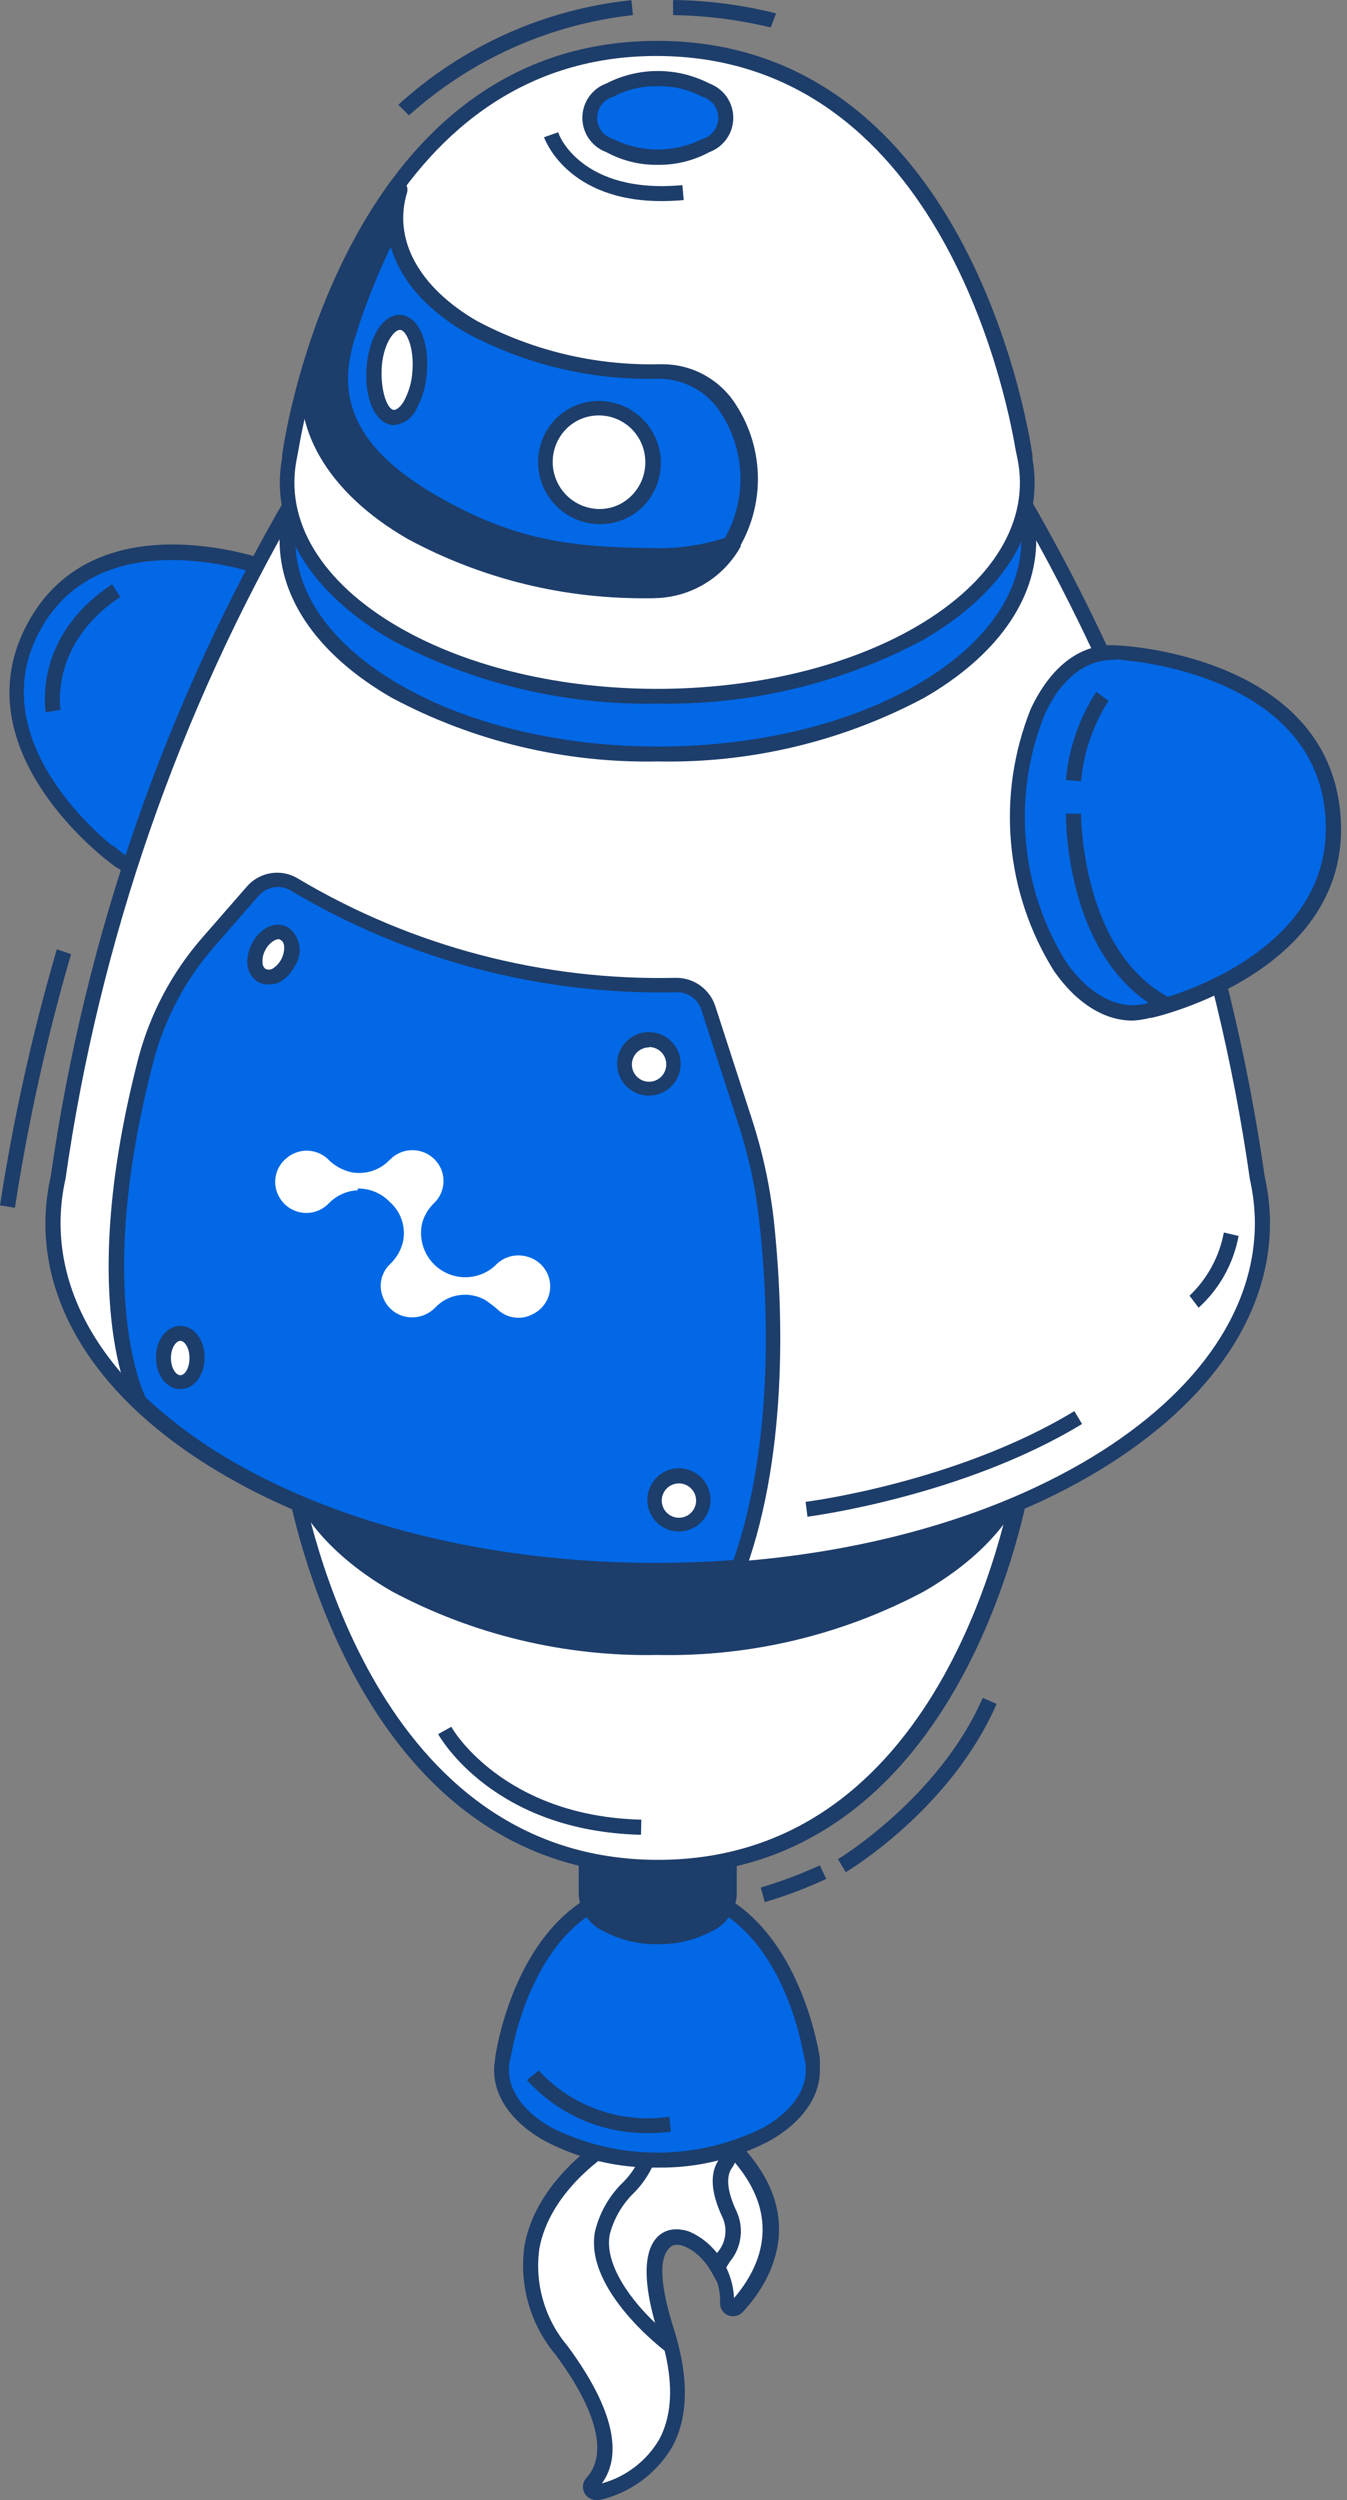 <svg width="62" height="115" viewBox="0 0 62 115" fill="none" xmlns="http://www.w3.org/2000/svg">
<rect x="0" y="0" width="62" height="115" fill="#808080" stroke="none"/>
<g clip-path="url(#clip0_3_2342)">
<path d="M28.122 98.459C28.114 98.49 28.101 98.519 28.082 98.545C28.063 98.571 28.039 98.593 28.011 98.609C27.221 99.091 21.889 102.764 25.846 108.088C28.493 111.651 27.995 113.396 27.253 114.21C27.211 114.249 27.184 114.301 27.176 114.357C27.167 114.413 27.178 114.471 27.206 114.52C27.235 114.569 27.279 114.608 27.332 114.629C27.384 114.65 27.443 114.653 27.497 114.636C29.338 114.139 32.364 112.52 30.657 107.219C28.509 100.433 33.651 102.906 33.454 105.908C33.45 105.962 33.462 106.015 33.49 106.061C33.518 106.108 33.559 106.144 33.609 106.166C33.658 106.187 33.713 106.193 33.766 106.182C33.819 106.172 33.867 106.145 33.904 106.105C35.026 104.889 36.985 101.919 33.462 98.545C29.267 94.532 28.272 97.834 28.122 98.459Z" fill="white"/>
<path d="M27.434 115C27.331 115 27.229 114.973 27.139 114.921C27.049 114.87 26.974 114.797 26.921 114.708C26.853 114.595 26.823 114.464 26.835 114.332C26.848 114.201 26.903 114.078 26.992 113.981C27.987 112.899 27.482 110.884 25.562 108.301C24.984 107.609 24.559 106.802 24.315 105.933C24.071 105.064 24.014 104.154 24.148 103.262C24.662 100.505 27.198 98.719 27.79 98.34C27.879 97.892 28.078 97.474 28.369 97.122C28.66 96.77 29.034 96.497 29.457 96.326C30.578 95.994 32.016 96.665 33.738 98.308C37.514 101.926 35.318 105.142 34.188 106.35C34.104 106.442 33.994 106.505 33.872 106.532C33.751 106.559 33.624 106.548 33.509 106.5C33.392 106.452 33.294 106.368 33.229 106.26C33.164 106.152 33.135 106.026 33.146 105.9C33.158 105.388 33.03 104.882 32.775 104.438C32.52 103.994 32.148 103.628 31.7 103.38C31.495 103.277 31.1 103.135 30.839 103.38C30.578 103.625 30.112 104.28 31.021 107.148C31.716 109.36 31.692 111.193 30.926 112.583C30.561 113.189 30.078 113.716 29.506 114.131C28.933 114.546 28.282 114.842 27.593 115H27.434ZM30.041 96.942C29.908 96.942 29.776 96.958 29.646 96.989C28.856 97.234 28.532 98.237 28.453 98.569C28.439 98.645 28.408 98.717 28.363 98.779C28.318 98.842 28.26 98.894 28.193 98.933C27.719 99.241 25.302 100.884 24.828 103.419C24.715 104.218 24.772 105.031 24.995 105.805C25.218 106.58 25.603 107.299 26.123 107.914C28.659 111.343 28.438 113.238 27.703 114.234C28.806 113.93 29.749 113.211 30.334 112.227C30.997 111.011 31.013 109.368 30.373 107.338C29.457 104.431 29.883 103.285 30.373 102.835C30.6 102.668 30.871 102.572 31.152 102.56C31.433 102.547 31.712 102.618 31.953 102.764C32.486 103.056 32.935 103.48 33.256 103.996C33.577 104.513 33.76 105.103 33.786 105.71C34.971 104.328 36.274 101.761 33.201 98.814C31.969 97.574 30.847 96.942 30.057 96.942H30.041Z" fill="#1D3D6A"/>
<path d="M31.337 108.522L30.65 108.175C30.65 108.175 26.874 105.355 27.387 102.645C27.584 101.826 27.999 101.075 28.588 100.473C29.097 99.995 29.464 99.386 29.648 98.712C29.832 98.039 29.826 97.328 29.631 96.657L29.544 96.239H29.971C30.326 96.239 31.013 96.578 33.462 98.285C33.572 98.359 33.666 98.454 33.738 98.566C33.81 98.677 33.858 98.802 33.881 98.933C33.904 99.07 33.899 99.211 33.866 99.347C33.833 99.483 33.774 99.61 33.691 99.722C33.407 100.11 33.47 100.789 33.881 101.674C34.066 102.055 34.137 102.481 34.085 102.902C34.033 103.322 33.861 103.719 33.588 104.043C33.502 104.176 33.423 104.313 33.352 104.454L33.067 105.078L32.735 104.486C32.214 103.57 31.337 103.103 30.903 103.293C30.468 103.483 30.168 104.628 30.958 107.132C31.021 107.322 31.061 107.496 31.108 107.669L31.337 108.522ZM30.413 97.131C30.512 97.82 30.447 98.523 30.224 99.182C30 99.841 29.623 100.437 29.125 100.923C28.615 101.438 28.25 102.078 28.067 102.779C27.79 104.225 29.18 105.939 30.152 106.848C29.283 103.767 30.057 102.898 30.626 102.645C31.329 102.337 32.325 102.78 32.996 103.641C33.202 103.416 33.334 103.134 33.377 102.832C33.419 102.53 33.369 102.223 33.233 101.95C32.704 100.813 32.664 99.92 33.114 99.304C33.142 99.27 33.161 99.23 33.172 99.188C33.183 99.146 33.185 99.102 33.178 99.059C33.173 99.019 33.159 98.98 33.137 98.946C33.115 98.911 33.086 98.883 33.051 98.861C32.202 98.242 31.321 97.668 30.413 97.139V97.131Z" fill="#1D3D6A"/>
<path d="M12.442 26.202C12.442 26.202 4.613 23.169 1.533 28.841C-1.548 34.513 5.277 39.418 5.277 39.418C6.28 40.263 7.797 40.279 9.479 39.244C11.009 38.186 12.269 36.782 13.155 35.146C14.042 33.51 14.531 31.688 14.582 29.828C14.543 27.846 13.698 26.581 12.442 26.202Z" fill="#0268E5"/>
<path d="M7.03 40.382C6.337 40.389 5.662 40.158 5.119 39.726C5.048 39.671 -1.92 34.568 1.272 28.667C4.463 22.766 12.528 25.847 12.607 25.87H12.663C12.759 25.903 12.854 25.939 12.947 25.981C14.171 26.542 14.89 27.901 14.938 29.765C14.884 31.684 14.379 33.564 13.464 35.252C12.548 36.94 11.248 38.389 9.669 39.481C8.89 40.022 7.977 40.334 7.03 40.382ZM5.19 38.881L5.506 39.142C6.438 39.932 7.82 39.853 9.305 38.936C10.787 37.914 12.007 36.556 12.865 34.974C13.723 33.391 14.195 31.628 14.242 29.828C14.195 28.082 13.508 26.882 12.347 26.534L11.92 26.408C10.34 25.902 4.345 24.378 1.833 29.015C-0.679 33.651 3.918 37.886 5.174 38.913L5.19 38.881Z" fill="#1D3D6A"/>
<path d="M37.404 94.722C37.404 94.722 36.401 86.823 30.294 86.823C24.188 86.823 23.185 94.722 23.185 94.722C22.932 95.939 23.611 97.21 25.231 98.15C26.806 98.949 28.548 99.365 30.314 99.365C32.08 99.365 33.822 98.949 35.397 98.15C36.977 97.21 37.657 95.939 37.404 94.722Z" fill="#0268E5"/>
<path d="M30.278 99.707C28.447 99.742 26.636 99.31 25.017 98.451C23.343 97.487 22.537 96.128 22.79 94.722V94.675C22.79 94.596 23.911 86.459 30.263 86.459C36.582 86.459 37.727 94.596 37.735 94.675V94.738C37.743 94.83 37.743 94.922 37.735 95.014V95.07C37.806 96.349 37.001 97.566 35.468 98.451C33.872 99.299 32.087 99.731 30.278 99.707ZM23.556 94.374L23.469 94.793C23.24 95.907 23.919 97.021 25.349 97.85C26.871 98.62 28.553 99.02 30.259 99.02C31.964 99.02 33.646 98.62 35.168 97.85C36.598 97.021 37.277 95.907 37.048 94.793L36.961 94.374C36.661 92.795 35.223 87.162 30.247 87.154C25.317 87.154 23.856 92.818 23.556 94.374Z" fill="#1D3D6A"/>
<path d="M26.984 75.021V87.162C27.005 87.457 27.105 87.741 27.275 87.983C27.445 88.226 27.678 88.417 27.948 88.537C28.67 88.899 29.467 89.088 30.274 89.088C31.082 89.088 31.879 88.899 32.601 88.537C32.865 88.417 33.093 88.23 33.262 87.994C33.431 87.758 33.535 87.482 33.565 87.194V74.981L26.984 75.021Z" fill="#1D3D6A"/>
<path d="M30.278 89.43C29.406 89.446 28.544 89.239 27.774 88.829C27.45 88.679 27.172 88.442 26.971 88.146C26.771 87.85 26.655 87.504 26.637 87.147V74.665L33.912 74.626V87.186C33.886 87.537 33.768 87.874 33.568 88.163C33.367 88.452 33.094 88.682 32.775 88.829C32.007 89.238 31.148 89.445 30.278 89.43ZM27.332 75.353V87.155C27.356 87.388 27.442 87.61 27.581 87.799C27.72 87.987 27.907 88.136 28.122 88.229C28.79 88.564 29.527 88.738 30.274 88.738C31.022 88.738 31.759 88.564 32.427 88.229C32.637 88.137 32.819 87.993 32.958 87.81C33.096 87.628 33.185 87.413 33.217 87.186V75.337L27.332 75.353Z" fill="#1D3D6A"/>
<path d="M13.358 67.121C13.358 67.121 15.775 85.883 30.318 85.867C44.861 85.851 47.199 67.121 47.199 67.121C47.799 64.222 46.18 61.205 42.325 58.985C35.658 55.154 24.859 55.17 18.208 59.032C14.353 61.228 12.749 64.254 13.358 67.121Z" fill="white"/>
<path d="M30.286 86.246C15.633 86.246 13.026 67.39 13.002 67.201V67.05C12.442 63.891 14.266 60.889 18.05 58.701C24.788 54.751 35.769 54.751 42.538 58.653C46.346 60.849 48.187 63.898 47.602 67.034V67.137C47.602 67.327 45.035 86.222 30.365 86.246H30.286ZM13.745 67.469C14.187 70.068 17.355 85.551 30.286 85.551C43.202 85.551 46.33 70.107 46.773 67.437L46.844 67.019C47.436 64.151 45.722 61.315 42.104 59.254C35.547 55.486 24.883 55.502 18.334 59.301C14.756 61.371 13.05 64.207 13.658 67.082L13.737 67.469H13.745Z" fill="#1D3D6A"/>
<path d="M42.333 58.977C48.992 62.824 48.992 69.057 42.333 72.904C35.673 76.751 24.875 76.751 18.208 72.904C11.541 69.057 11.549 62.824 18.208 58.977C24.867 55.13 35.673 55.13 42.333 58.977Z" fill="#1D3D6A"/>
<path d="M30.271 76.127C26.012 76.212 21.802 75.206 18.042 73.204C14.701 71.277 12.868 68.701 12.868 65.945C12.868 63.188 14.701 60.605 18.042 58.677C24.781 54.783 35.761 54.783 42.531 58.677C45.864 60.605 47.697 63.18 47.697 65.945C47.697 68.709 45.864 71.277 42.531 73.204C38.761 75.21 34.54 76.216 30.271 76.127ZM30.271 56.441C26.144 56.365 22.066 57.342 18.422 59.277C15.309 61.071 13.595 63.44 13.595 65.945C13.595 68.449 15.309 70.811 18.414 72.604C24.97 76.388 35.634 76.388 42.191 72.604C45.303 70.811 47.01 68.441 47.01 65.945C47.01 63.448 45.303 61.071 42.191 59.277C38.524 57.332 34.421 56.356 30.271 56.441Z" fill="#1D3D6A"/>
<path d="M58.108 56.236C58.105 55.536 58.022 54.84 57.863 54.159C56.292 43.135 52.601 32.52 46.993 22.901L30.27 24.307L13.555 22.901C7.942 32.518 4.248 43.134 2.678 54.159C1.603 58.898 4.258 63.93 10.577 67.588C21.447 73.86 39.07 73.86 49.94 67.588C55.375 64.428 58.092 60.336 58.092 56.22L58.108 56.236Z" fill="white"/>
<path d="M30.27 72.651C23.082 72.651 15.893 71.071 10.419 67.912C4.1 64.278 1.185 59.222 2.338 54.095C3.914 43.031 7.621 32.378 13.255 22.727L13.366 22.545L30.302 23.967L47.175 22.545L47.294 22.727C52.923 32.389 56.631 43.049 58.211 54.119C58.37 54.816 58.452 55.529 58.456 56.244C58.456 60.668 55.493 64.807 50.13 67.912C44.766 71.016 37.467 72.651 30.27 72.651ZM13.737 23.272C8.213 32.803 4.574 43.308 3.017 54.214C1.927 59.08 4.755 63.843 10.767 67.311C21.518 73.52 39.023 73.52 49.782 67.311C54.925 64.341 57.76 60.407 57.76 56.252C57.756 55.579 57.679 54.909 57.531 54.253C55.976 43.336 52.334 32.82 46.804 23.28L30.302 24.67L13.737 23.272Z" fill="#1D3D6A"/>
<path d="M42.333 17.876C48.992 21.723 48.992 27.956 42.333 31.803C35.673 35.65 24.875 35.65 18.208 31.803C11.541 27.956 11.549 21.723 18.208 17.876C24.867 14.029 35.673 14.037 42.333 17.876Z" fill="#0268E5"/>
<path d="M30.271 35.026C26.012 35.111 21.802 34.105 18.042 32.103C14.701 30.184 12.868 27.601 12.868 24.844C12.868 22.087 14.701 19.504 18.042 17.576C24.781 13.682 35.761 13.682 42.531 17.576C45.864 19.504 47.697 22.087 47.697 24.844C47.697 27.601 45.864 30.184 42.531 32.103C38.761 34.109 34.54 35.115 30.271 35.026ZM30.271 15.341C26.144 15.265 22.066 16.241 18.422 18.177C15.309 19.978 13.595 22.34 13.595 24.844C13.595 27.348 15.309 29.71 18.414 31.503C24.97 35.287 35.634 35.287 42.191 31.503C45.303 29.71 47.01 27.34 47.01 24.844C47.01 22.347 45.303 19.978 42.191 18.177C38.524 16.231 34.421 15.255 30.271 15.341Z" fill="#1D3D6A"/>
<path d="M47.191 21.005C47.191 21.005 44.821 2.236 30.263 2.228C15.704 2.22 13.334 21.005 13.334 21.005C12.734 23.904 14.345 26.921 18.192 29.149C24.859 32.996 35.658 32.996 42.317 29.149C46.18 26.921 47.791 23.904 47.191 21.005Z" fill="white"/>
<path d="M30.27 32.364C26.012 32.448 21.804 31.445 18.042 29.449C14.234 27.253 12.402 24.196 12.986 21.06V20.957C12.986 20.768 15.585 1.88 30.247 1.88C44.924 1.88 47.499 20.768 47.523 20.957V21.099C48.083 24.259 46.251 27.261 42.467 29.449C38.714 31.439 34.517 32.441 30.27 32.364ZM13.745 20.657L13.666 21.076C13.073 23.943 14.779 26.779 18.358 28.849C24.914 32.633 35.579 32.633 42.135 28.849C45.714 26.779 47.428 23.943 46.827 21.076L46.74 20.657C46.29 17.987 43.123 2.583 30.215 2.575C17.362 2.575 14.195 17.987 13.745 20.657Z" fill="#1D3D6A"/>
<path d="M32.49 4.147C33.706 4.85 33.706 5.996 32.49 6.699C31.804 7.049 31.044 7.232 30.274 7.232C29.504 7.232 28.744 7.049 28.058 6.699C26.842 5.996 26.842 4.85 28.058 4.147C28.744 3.797 29.504 3.614 30.274 3.614C31.044 3.614 31.804 3.797 32.49 4.147Z" fill="#0268E5"/>
<path d="M30.278 7.583C29.451 7.595 28.635 7.393 27.909 6.999C27.585 6.88 27.305 6.665 27.108 6.383C26.91 6.1 26.805 5.764 26.805 5.419C26.805 5.074 26.91 4.738 27.108 4.455C27.305 4.173 27.585 3.958 27.909 3.839C28.642 3.463 29.454 3.266 30.278 3.266C31.102 3.266 31.915 3.463 32.648 3.839C32.972 3.958 33.251 4.173 33.449 4.455C33.646 4.738 33.752 5.074 33.752 5.419C33.752 5.764 33.646 6.1 33.449 6.383C33.251 6.665 32.972 6.88 32.648 6.999C31.921 7.391 31.105 7.593 30.278 7.583ZM30.278 3.966C29.566 3.948 28.862 4.114 28.232 4.447C28.018 4.506 27.829 4.633 27.695 4.809C27.56 4.985 27.487 5.201 27.487 5.423C27.487 5.645 27.56 5.861 27.695 6.037C27.829 6.213 28.018 6.34 28.232 6.398C28.867 6.714 29.566 6.879 30.274 6.879C30.983 6.879 31.682 6.714 32.316 6.398C32.53 6.34 32.719 6.213 32.854 6.037C32.989 5.861 33.062 5.645 33.062 5.423C33.062 5.201 32.989 4.985 32.854 4.809C32.719 4.633 32.53 4.506 32.316 4.447C31.689 4.115 30.988 3.949 30.278 3.966Z" fill="#1D3D6A"/>
<path d="M52.965 46.48C52.965 46.48 61.979 44.513 61.362 37.451C60.746 30.389 51.52 30.034 51.52 30.034C50.09 29.868 48.692 30.776 47.776 32.735C47.015 34.632 46.712 36.681 46.892 38.717C47.072 40.752 47.729 42.716 48.81 44.45C50.035 46.243 51.567 46.899 52.965 46.48Z" fill="#0268E5"/>
<path d="M52.121 46.946C50.833 46.946 49.553 46.156 48.511 44.663C47.397 42.88 46.72 40.858 46.535 38.764C46.35 36.669 46.661 34.56 47.444 32.609C48.384 30.602 49.814 29.536 51.465 29.694H51.52C51.615 29.694 61.055 30.152 61.695 37.427C62.335 44.703 53.116 46.804 53.005 46.82H52.942C52.833 46.851 52.722 46.875 52.61 46.891C52.449 46.922 52.285 46.94 52.121 46.946ZM51.173 30.357C49.948 30.357 48.803 31.266 48.076 32.885C47.339 34.725 47.045 36.713 47.218 38.688C47.391 40.662 48.026 42.569 49.071 44.253C50.185 45.833 51.56 46.52 52.855 46.133L53.298 45.998C55.035 45.501 61.505 43.265 61 37.451C60.494 31.637 53.527 30.539 51.852 30.381L51.465 30.334L51.173 30.357Z" fill="#1D3D6A"/>
<path d="M21.715 15.064C18.792 13.374 17.663 10.98 18.342 8.745C18.353 8.721 18.354 8.694 18.345 8.669C18.337 8.645 18.319 8.624 18.296 8.612C18.273 8.6 18.246 8.597 18.221 8.604C18.196 8.611 18.174 8.628 18.16 8.65C16.445 11.102 15.147 13.822 14.321 16.699C13.689 19.441 15.269 22.363 18.919 24.473C22.301 26.276 26.082 27.2 29.915 27.158C30.683 27.165 31.44 26.965 32.104 26.578C32.768 26.192 33.316 25.633 33.691 24.962V24.891C34.214 23.955 34.471 22.894 34.437 21.823C34.402 20.751 34.076 19.709 33.493 18.809C33.163 18.285 32.706 17.854 32.165 17.554C31.624 17.254 31.016 17.096 30.397 17.094C27.377 17.174 24.387 16.475 21.715 15.064Z" fill="#0268E5"/>
<path d="M29.955 27.514C26.061 27.556 22.219 26.616 18.785 24.78C15.12 22.663 13.342 19.614 14.045 16.628C14.888 13.709 16.204 10.947 17.94 8.452C18.002 8.367 18.092 8.306 18.195 8.281C18.298 8.257 18.406 8.27 18.5 8.318C18.597 8.366 18.673 8.446 18.716 8.544C18.76 8.642 18.767 8.752 18.738 8.855C18.074 11.012 19.283 13.216 21.953 14.764C24.525 16.133 27.405 16.818 30.318 16.755H30.515C31.189 16.758 31.85 16.931 32.438 17.259C33.027 17.586 33.523 18.057 33.881 18.627C34.498 19.581 34.844 20.685 34.882 21.82C34.92 22.956 34.647 24.08 34.094 25.073V25.136C33.687 25.872 33.085 26.483 32.356 26.902C31.626 27.321 30.796 27.533 29.955 27.514ZM17.805 9.795C16.434 11.974 15.371 14.332 14.646 16.802C14.037 19.456 15.696 22.221 19.085 24.18C22.416 25.956 26.141 26.864 29.915 26.819C30.621 26.83 31.316 26.648 31.926 26.293C32.536 25.938 33.037 25.423 33.375 24.804V24.733C33.87 23.852 34.114 22.853 34.08 21.843C34.047 20.833 33.737 19.852 33.186 19.006C32.891 18.532 32.482 18.139 31.996 17.863C31.51 17.587 30.963 17.437 30.405 17.426H30.207C27.181 17.483 24.189 16.765 21.518 15.341C18.998 13.911 17.695 11.889 17.805 9.795Z" fill="#1D3D6A"/>
<path d="M30.136 25.563C26.186 25.563 23.753 25.183 20.475 23.438C16.762 21.455 14.867 19.101 15.878 15.665C16.449 13.75 17.211 11.898 18.153 10.135C18.141 9.667 18.205 9.2 18.342 8.753C18.353 8.729 18.354 8.702 18.345 8.677C18.337 8.653 18.319 8.632 18.296 8.62C18.273 8.608 18.246 8.605 18.221 8.612C18.196 8.619 18.174 8.636 18.16 8.658C16.445 11.11 15.147 13.83 14.321 16.707C13.689 19.448 15.269 22.371 18.919 24.48C22.294 26.302 26.08 27.227 29.915 27.166C31.495 27.166 32.664 26.037 33.47 25.191C33.479 25.179 33.484 25.165 33.484 25.149C33.484 25.134 33.48 25.119 33.471 25.107C33.462 25.095 33.45 25.085 33.435 25.081C33.421 25.076 33.405 25.076 33.391 25.081C32.339 25.417 31.24 25.579 30.136 25.563Z" fill="#1D3D6A"/>
<path d="M29.915 27.514C26.019 27.578 22.172 26.636 18.745 24.78C15.08 22.663 13.303 19.614 14.006 16.628C14.849 13.709 16.164 10.947 17.9 8.452C17.962 8.367 18.053 8.306 18.156 8.281C18.259 8.257 18.367 8.27 18.461 8.318C18.557 8.366 18.634 8.446 18.677 8.544C18.72 8.642 18.727 8.752 18.698 8.855C18.568 9.266 18.51 9.696 18.524 10.127V10.214V10.301C17.593 12.041 16.839 13.869 16.273 15.759C15.396 18.753 16.763 21.028 20.704 23.137C23.935 24.86 26.345 25.183 30.184 25.215C31.255 25.233 32.323 25.076 33.343 24.749C33.433 24.719 33.53 24.719 33.619 24.751C33.708 24.782 33.783 24.843 33.833 24.923C33.885 25.001 33.909 25.094 33.9 25.188C33.892 25.281 33.851 25.369 33.786 25.436C32.688 26.518 31.511 27.514 29.915 27.514ZM17.813 9.779C16.442 11.964 15.379 14.327 14.653 16.802C14.045 19.456 15.704 22.221 19.093 24.18C22.413 25.976 26.141 26.885 29.915 26.819C30.876 26.771 31.785 26.368 32.467 25.689C31.686 25.842 30.892 25.916 30.097 25.91C26.147 25.91 23.635 25.539 20.278 23.746C16.044 21.486 14.527 18.887 15.538 15.562C16.111 13.65 16.867 11.798 17.797 10.032C17.805 9.961 17.805 9.874 17.813 9.779Z" fill="#1D3D6A"/>
<path d="M19.33 17.102C19.235 18.311 18.682 19.251 18.098 19.204C17.513 19.156 17.126 18.145 17.221 16.936C17.316 15.728 17.869 14.788 18.445 14.835C19.022 14.883 19.425 15.894 19.33 17.102Z" fill="white"/>
<path d="M18.145 19.551H18.074C17.284 19.488 16.763 18.35 16.873 16.905C16.984 15.459 17.663 14.425 18.453 14.488C19.243 14.551 19.764 15.688 19.646 17.126C19.614 17.712 19.452 18.285 19.172 18.801C19.082 19.005 18.939 19.182 18.759 19.314C18.579 19.445 18.367 19.527 18.145 19.551ZM18.406 15.175C18.121 15.175 17.616 15.87 17.568 16.96C17.521 18.05 17.845 18.84 18.129 18.856C18.256 18.856 18.445 18.714 18.595 18.445C18.824 18.021 18.956 17.552 18.982 17.071C19.069 15.965 18.698 15.198 18.421 15.175H18.406Z" fill="#1D3D6A"/>
<path d="M30.057 21.305C30.049 21.794 29.897 22.27 29.619 22.674C29.341 23.076 28.95 23.388 28.495 23.57C28.041 23.751 27.542 23.793 27.063 23.692C26.584 23.59 26.146 23.35 25.804 23C25.462 22.65 25.23 22.206 25.14 21.725C25.049 21.244 25.103 20.747 25.294 20.296C25.485 19.846 25.805 19.462 26.215 19.193C26.623 18.924 27.103 18.782 27.593 18.785C28.253 18.793 28.884 19.063 29.346 19.536C29.808 20.008 30.064 20.644 30.057 21.305Z" fill="white"/>
<path d="M27.569 24.109C27.008 24.099 26.463 23.924 26.002 23.606C25.54 23.288 25.183 22.841 24.974 22.321C24.765 21.801 24.714 21.231 24.827 20.682C24.94 20.133 25.212 19.63 25.61 19.235C25.873 18.977 26.186 18.773 26.529 18.638C26.872 18.502 27.239 18.437 27.608 18.445C28.169 18.453 28.715 18.628 29.178 18.945C29.64 19.262 29.999 19.709 30.209 20.229C30.419 20.75 30.471 21.32 30.358 21.87C30.245 22.419 29.973 22.924 29.575 23.319C29.31 23.578 28.996 23.781 28.651 23.916C28.307 24.052 27.939 24.118 27.569 24.109ZM27.569 19.109C27.29 19.107 27.014 19.161 26.757 19.267C26.499 19.372 26.265 19.528 26.068 19.725C25.77 20.025 25.566 20.406 25.482 20.821C25.398 21.235 25.438 21.666 25.596 22.058C25.754 22.451 26.023 22.788 26.371 23.029C26.719 23.27 27.13 23.404 27.553 23.414C27.834 23.42 28.114 23.369 28.375 23.263C28.636 23.157 28.872 22.998 29.07 22.798C29.27 22.598 29.429 22.36 29.538 22.099C29.646 21.837 29.702 21.556 29.702 21.273C29.705 20.992 29.652 20.713 29.548 20.452C29.443 20.191 29.288 19.953 29.091 19.752C28.895 19.551 28.66 19.391 28.402 19.281C28.143 19.17 27.866 19.112 27.584 19.109H27.569Z" fill="#1D3D6A"/>
<path d="M34.307 51.568L32.609 46.322C32.506 46.016 32.308 45.75 32.044 45.564C31.78 45.378 31.463 45.281 31.14 45.288C24.966 45.437 18.875 43.838 13.571 40.674C13.264 40.484 12.899 40.409 12.542 40.462C12.185 40.516 11.858 40.694 11.62 40.966L9.55 43.336C8.215 44.876 7.248 46.699 6.722 48.668C3.831 59.728 6.383 64.388 6.43 64.467C7.68 65.634 9.061 66.652 10.546 67.501C16.952 71.19 25.689 72.706 34.015 72.051C36.021 66.521 35.69 59.743 35.295 56.094C35.118 54.556 34.787 53.039 34.307 51.568Z" fill="#0268E5"/>
<path d="M30.16 72.58C22.766 72.58 15.712 70.913 10.372 67.84C8.862 66.978 7.457 65.945 6.185 64.76L6.122 64.673C6.019 64.475 3.491 59.736 6.383 48.621C6.925 46.602 7.919 44.733 9.29 43.155L11.359 40.785C11.646 40.451 12.042 40.231 12.477 40.164C12.912 40.098 13.356 40.189 13.729 40.421C18.979 43.542 25.002 45.121 31.108 44.979C31.506 44.975 31.895 45.096 32.22 45.326C32.545 45.556 32.789 45.883 32.917 46.259L34.615 51.496C35.104 53.005 35.44 54.558 35.618 56.133C36.005 59.72 36.353 66.576 34.315 72.24L34.244 72.454H34.015C32.743 72.533 31.448 72.58 30.16 72.58ZM6.706 64.286C7.928 65.417 9.274 66.406 10.719 67.232C16.818 70.747 25.199 72.391 33.762 71.759C35.674 66.269 35.342 59.649 34.947 56.165C34.779 54.637 34.453 53.131 33.975 51.67L32.277 46.433C32.2 46.2 32.05 45.997 31.849 45.855C31.649 45.713 31.409 45.639 31.163 45.643C24.926 45.785 18.775 44.17 13.413 40.982C13.177 40.833 12.895 40.773 12.618 40.813C12.341 40.854 12.088 40.992 11.904 41.203L9.835 43.573C8.535 45.073 7.592 46.847 7.078 48.763C4.376 59.08 6.469 63.796 6.706 64.286Z" fill="#1D3D6A"/>
<path d="M9.068 62.445C9.068 63.053 8.721 63.551 8.278 63.551C7.836 63.551 7.488 63.053 7.488 62.445C7.488 61.837 7.836 61.331 8.278 61.331C8.721 61.331 9.068 61.829 9.068 62.445Z" fill="white"/>
<path d="M8.302 63.898C7.67 63.898 7.181 63.259 7.181 62.445C7.181 61.631 7.67 60.992 8.302 60.992C8.934 60.992 9.416 61.623 9.416 62.445C9.416 63.267 8.926 63.898 8.302 63.898ZM8.302 61.679C8.097 61.679 7.868 62.011 7.868 62.469C7.868 62.927 8.097 63.259 8.302 63.259C8.508 63.259 8.721 62.935 8.721 62.469C8.721 62.003 8.5 61.679 8.302 61.679Z" fill="#1D3D6A"/>
<path d="M13.247 44.253C12.963 44.79 12.457 45.043 12.062 44.869C11.667 44.695 11.62 44.079 11.904 43.534C12.189 42.989 12.694 42.744 13.097 42.918C13.5 43.092 13.539 43.708 13.247 44.253Z" fill="white"/>
<path d="M12.323 45.28C12.174 45.282 12.027 45.247 11.896 45.177C11.755 45.095 11.635 44.981 11.547 44.844C11.459 44.706 11.405 44.549 11.39 44.387C11.363 44.041 11.437 43.695 11.604 43.392C11.758 43.081 12.004 42.825 12.307 42.657C12.454 42.58 12.618 42.539 12.785 42.539C12.951 42.539 13.115 42.58 13.263 42.657C13.537 42.859 13.722 43.161 13.777 43.498C13.831 43.835 13.752 44.179 13.555 44.458C13.397 44.769 13.15 45.025 12.844 45.193C12.679 45.261 12.501 45.291 12.323 45.28ZM12.836 43.202C12.764 43.204 12.694 43.223 12.631 43.257C12.452 43.362 12.306 43.515 12.212 43.7C12.112 43.88 12.068 44.087 12.086 44.292C12.085 44.346 12.097 44.398 12.121 44.446C12.144 44.494 12.178 44.536 12.22 44.569C12.268 44.591 12.321 44.603 12.374 44.603C12.427 44.603 12.48 44.591 12.528 44.569C12.705 44.462 12.85 44.309 12.947 44.126C13.144 43.739 13.105 43.336 12.947 43.265C12.933 43.248 12.917 43.233 12.898 43.223C12.879 43.212 12.858 43.205 12.836 43.202Z" fill="#1D3D6A"/>
<path d="M32.356 68.994C32.358 69.215 32.293 69.431 32.172 69.615C32.05 69.8 31.876 69.944 31.672 70.029C31.468 70.114 31.244 70.137 31.027 70.094C30.81 70.052 30.611 69.945 30.455 69.789C30.298 69.633 30.192 69.434 30.149 69.217C30.107 69 30.129 68.775 30.215 68.572C30.3 68.368 30.444 68.194 30.628 68.072C30.813 67.95 31.029 67.886 31.25 67.888C31.395 67.888 31.539 67.916 31.673 67.972C31.808 68.028 31.929 68.109 32.032 68.212C32.135 68.314 32.216 68.436 32.272 68.57C32.327 68.705 32.356 68.849 32.356 68.994Z" fill="white"/>
<path d="M31.25 70.447C30.962 70.447 30.681 70.362 30.442 70.202C30.203 70.042 30.017 69.816 29.907 69.55C29.797 69.284 29.768 68.992 29.824 68.71C29.88 68.428 30.019 68.169 30.222 67.966C30.425 67.763 30.684 67.624 30.966 67.568C31.248 67.512 31.541 67.541 31.806 67.651C32.072 67.761 32.299 67.947 32.459 68.186C32.618 68.425 32.703 68.706 32.703 68.994C32.701 69.379 32.548 69.747 32.275 70.019C32.003 70.291 31.635 70.445 31.25 70.447ZM31.25 68.235C31.094 68.235 30.941 68.282 30.811 68.368C30.681 68.455 30.58 68.579 30.52 68.723C30.46 68.867 30.445 69.026 30.475 69.179C30.506 69.332 30.581 69.473 30.691 69.584C30.802 69.694 30.943 69.769 31.096 69.8C31.249 69.831 31.408 69.815 31.552 69.755C31.697 69.695 31.82 69.594 31.907 69.464C31.994 69.334 32.04 69.181 32.04 69.025C32.04 68.816 31.957 68.615 31.808 68.467C31.66 68.319 31.459 68.235 31.25 68.235Z" fill="#1D3D6A"/>
<path d="M30.989 48.953C30.989 49.173 30.924 49.389 30.802 49.572C30.679 49.755 30.505 49.898 30.302 49.982C30.098 50.066 29.874 50.088 29.658 50.045C29.442 50.002 29.244 49.896 29.088 49.74C28.932 49.585 28.826 49.386 28.783 49.17C28.74 48.954 28.762 48.73 28.846 48.527C28.931 48.323 29.074 48.149 29.257 48.027C29.44 47.904 29.655 47.839 29.876 47.839C30.171 47.839 30.454 47.956 30.663 48.165C30.872 48.374 30.989 48.657 30.989 48.953Z" fill="white"/>
<path d="M29.876 50.398C29.586 50.4 29.302 50.315 29.061 50.155C28.819 49.995 28.631 49.767 28.519 49.5C28.407 49.233 28.378 48.938 28.434 48.654C28.49 48.37 28.63 48.108 28.834 47.904C29.039 47.699 29.3 47.559 29.584 47.503C29.869 47.447 30.163 47.477 30.431 47.588C30.698 47.7 30.926 47.889 31.086 48.13C31.246 48.371 31.331 48.655 31.329 48.945C31.327 49.33 31.173 49.698 30.901 49.97C30.629 50.242 30.26 50.396 29.876 50.398ZM29.876 48.179C29.719 48.179 29.567 48.225 29.437 48.312C29.307 48.398 29.206 48.522 29.146 48.666C29.086 48.81 29.07 48.969 29.101 49.123C29.131 49.276 29.206 49.417 29.317 49.527C29.427 49.638 29.568 49.713 29.721 49.743C29.875 49.774 30.034 49.758 30.178 49.698C30.322 49.639 30.445 49.537 30.532 49.407C30.619 49.278 30.666 49.125 30.666 48.969C30.668 48.864 30.649 48.759 30.61 48.661C30.571 48.564 30.513 48.475 30.44 48.4C30.366 48.325 30.278 48.265 30.181 48.224C30.085 48.184 29.981 48.163 29.876 48.163V48.179Z" fill="#1D3D6A"/>
<path d="M53.645 46.583C49.047 44.316 49.063 37.712 49.063 37.427H49.758C49.758 37.491 49.758 43.881 53.953 45.959L53.645 46.583Z" fill="#1D3D6A"/>
<path d="M49.758 35.934L49.063 35.879C49.19 34.434 49.67 33.042 50.461 31.827L51.022 32.238C50.31 33.35 49.876 34.619 49.758 35.934Z" fill="#1D3D6A"/>
<path d="M2.101 32.767C2.101 32.625 1.516 29.275 5.158 26.882L5.537 27.459C2.275 29.607 2.78 32.617 2.788 32.648L2.101 32.767Z" fill="#1D3D6A"/>
<path d="M30.452 9.25C26.131 9.25 25.088 6.446 25.041 6.312L25.697 6.083C25.697 6.201 26.779 8.942 31.408 8.516L31.471 9.203C31.108 9.234 30.768 9.25 30.452 9.25Z" fill="#1D3D6A"/>
<path d="M37.166 69.768L37.08 69.081C37.151 69.081 44.047 68.188 49.45 64.91L49.806 65.502C44.276 68.859 37.214 69.76 37.166 69.768Z" fill="#1D3D6A"/>
<path d="M55.17 60.154L54.751 59.601C55.571 58.823 56.124 57.806 56.331 56.694L57.01 56.852C56.776 58.125 56.129 59.285 55.17 60.154Z" fill="#1D3D6A"/>
<path d="M29.504 84.398C22.734 84.24 20.27 79.95 20.167 79.769L20.775 79.429C20.775 79.476 23.145 83.552 29.52 83.702L29.504 84.398Z" fill="#1D3D6A"/>
<path d="M29.884 98.119C28.825 98.138 27.774 97.93 26.803 97.509C25.831 97.088 24.961 96.463 24.252 95.678L24.797 95.243C25.549 96.061 26.491 96.682 27.538 97.052C28.586 97.422 29.709 97.531 30.808 97.368L30.879 98.056C30.549 98.096 30.216 98.117 29.884 98.119Z" fill="#1D3D6A"/>
<path d="M18.824 5.308L18.334 4.819C21.305 2.111 25.064 0.425 29.062 0.008L29.133 0.695C25.299 1.117 21.693 2.73 18.824 5.308Z" fill="#1D3D6A"/>
<path d="M38.928 86.12L38.573 85.519C38.573 85.519 43.225 82.707 45.232 78.102L45.872 78.378C43.771 83.189 39.126 86.001 38.928 86.12Z" fill="#1D3D6A"/>
<path d="M0.687 55.557L0 55.446C0.613 51.467 1.486 47.533 2.615 43.668L3.27 43.889C2.156 47.718 1.294 51.616 0.687 55.557Z" fill="#1D3D6A"/>
<path d="M35.476 1.264C34.004 0.907 32.496 0.717 30.981 0.695V0C32.58 0.02 34.171 0.226 35.721 0.616L35.476 1.264Z" fill="#1D3D6A"/>
<path d="M35.2 87.494L35.018 86.823C35.947 86.549 36.855 86.208 37.735 85.804L38.028 86.428C37.114 86.856 36.169 87.213 35.2 87.494Z" fill="#1D3D6A"/>
<path d="M16.478 54.751C15.962 54.772 15.475 54.993 15.12 55.367C14.97 55.519 14.789 55.636 14.589 55.708C14.389 55.781 14.175 55.808 13.963 55.788C13.751 55.767 13.546 55.7 13.364 55.59C13.181 55.48 13.025 55.331 12.908 55.154C12.713 54.866 12.632 54.516 12.68 54.172C12.728 53.827 12.902 53.513 13.168 53.29C13.43 53.058 13.767 52.93 14.116 52.93C14.466 52.93 14.803 53.058 15.064 53.29C15.361 53.606 15.747 53.826 16.17 53.922C16.446 53.974 16.731 53.966 17.004 53.898C17.276 53.83 17.531 53.703 17.75 53.527C17.829 53.463 17.9 53.384 17.971 53.321C18.24 53.055 18.604 52.906 18.982 52.906C19.361 52.906 19.724 53.055 19.994 53.321C20.127 53.452 20.233 53.608 20.305 53.78C20.377 53.953 20.414 54.138 20.414 54.324C20.414 54.511 20.377 54.696 20.305 54.868C20.233 55.041 20.127 55.197 19.994 55.328C19.718 55.587 19.521 55.918 19.425 56.283C19.334 56.704 19.378 57.142 19.552 57.536C19.725 57.93 20.019 58.259 20.391 58.475C20.763 58.692 21.194 58.785 21.622 58.742C22.05 58.699 22.453 58.521 22.774 58.235C22.968 58.018 23.221 57.864 23.503 57.792C23.784 57.721 24.08 57.734 24.354 57.832C24.62 57.92 24.853 58.084 25.025 58.305C25.198 58.526 25.3 58.793 25.32 59.072C25.341 59.351 25.278 59.63 25.14 59.873C25.001 60.116 24.794 60.313 24.544 60.439C24.296 60.578 24.012 60.638 23.73 60.611C23.448 60.584 23.18 60.472 22.964 60.288C22.766 60.109 22.555 59.946 22.332 59.799C21.968 59.594 21.547 59.515 21.134 59.575C20.721 59.635 20.339 59.831 20.049 60.13C19.912 60.276 19.747 60.393 19.563 60.473C19.38 60.553 19.182 60.595 18.982 60.596C18.697 60.602 18.417 60.521 18.179 60.365C17.941 60.208 17.756 59.983 17.647 59.72C17.527 59.456 17.493 59.162 17.55 58.879C17.606 58.595 17.751 58.336 17.963 58.14C18.234 57.88 18.431 57.553 18.532 57.192C18.618 56.853 18.609 56.496 18.506 56.162C18.403 55.827 18.21 55.528 17.948 55.296C17.756 55.094 17.524 54.934 17.267 54.826C17.01 54.719 16.733 54.666 16.455 54.672" fill="white"/>
</g>
<defs>
<clipPath id="clip0_3_2342">
<rect width="61.726" height="115" fill="white"/>
</clipPath>
</defs>
</svg>
